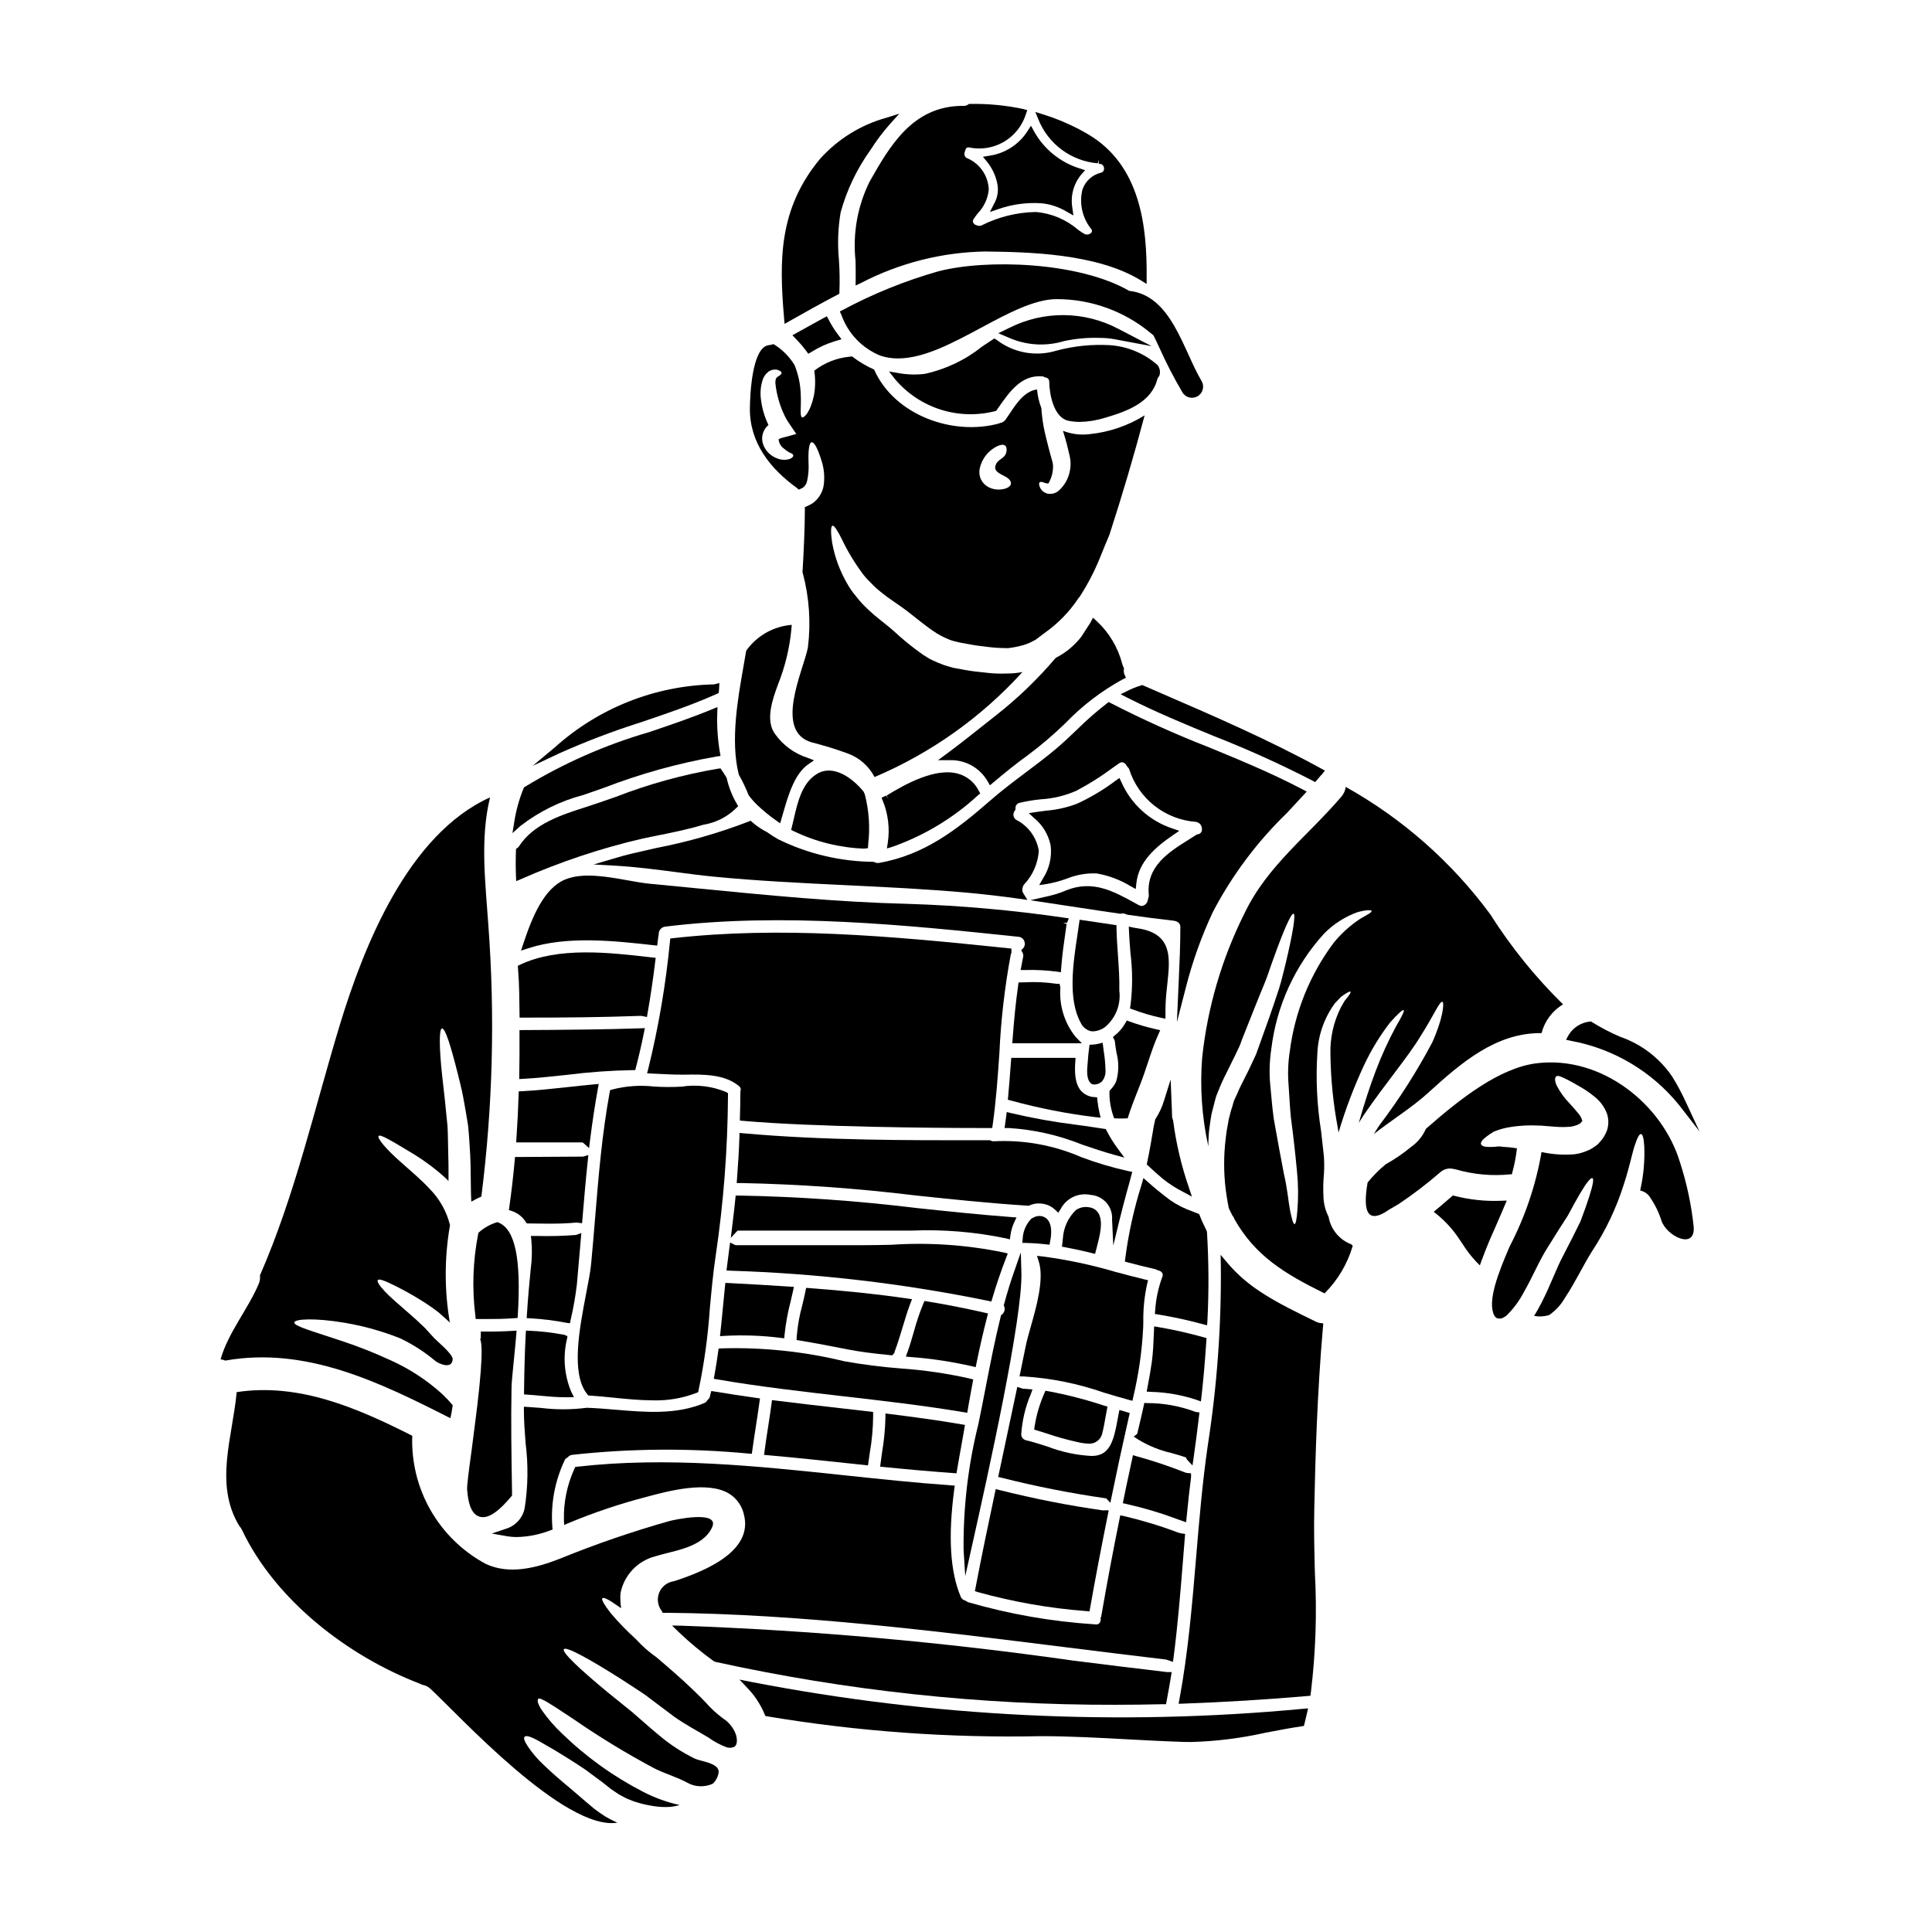 <?xml version="1.0" encoding="UTF-8"?>
<!-- Uploaded to: ICON Repo, www.svgrepo.com, Generator: ICON Repo Mixer Tools -->
<svg fill="#000000" width="800px" height="800px" version="1.1" viewBox="144 144 512 512" xmlns="http://www.w3.org/2000/svg">
 <g>
  <path d="m428.97 526.03 0.582 0.129c0.934 0.238 1.891 0.379 2.852 0.414 1.762 0.164 3.359-1.023 3.711-2.758 0.352-1.34 0.586-2.699 0.816-4.016 0.125-0.711 0.25-1.43 0.395-2.144l0.176-0.875-0.852-0.262v0.004c-4.852-1.609-9.805-2.891-14.824-3.828l-0.789-0.121-0.301 0.719h0.004c-1.23 2.785-2.09 5.715-2.559 8.723l-0.117 0.836 0.789 0.242c1.008 0.301 2.004 0.621 3.004 0.941h-0.004c2.332 0.793 4.707 1.461 7.117 1.996z"/>
  <path d="m431.82 570.95 0.914 0.09 0.156-0.898c1.395-7.871 2.934-15.973 4.699-24.715l0.238-1.18h-1.203 0.004c-0.094-0.004-0.188 0.008-0.277 0.035-9.254-1.32-18.434-3.125-27.496-5.414l-0.98-0.242-0.211 0.996c-1.703 8.016-3.508 16.617-5.144 25.191l-0.164 0.871 0.844 0.254h-0.004c9.355 2.598 18.941 4.273 28.625 5.012z"/>
  <path d="m438.64 540.4c1.445-7.008 2.594-12.367 3.738-17.402 0.262-1.219 0.52-2.414 0.812-3.633l0.207-0.871-0.852-0.289c-0.168-0.059-0.344-0.105-0.516-0.152l-1.371-0.395-0.211 1.062c-0.102 0.508-0.195 1.039-0.297 1.574-1.004 5.547-2.07 9.477-6.641 9.539h-0.277l0.008 0.008c-3.961-0.207-7.863-1.039-11.562-2.461-1.906-0.613-3.871-1.246-5.856-1.723h-0.004c-0.691-0.191-1.172-0.82-1.18-1.539 0.242-3.672 1.098-7.277 2.535-10.668l0.449-1.227-2.449-0.203v-0.004c-0.184-0.012-0.363-0.051-0.531-0.125l-1.047-0.352-5.062 23.859 0.926 0.227c9.133 2.305 18.379 4.129 27.707 5.461l1.094 1.18z"/>
  <path d="m401.57 506.07 0.992 0.242 0.207-1c0.902-4.406 1.824-8.41 2.816-12.25l0.254-0.98-0.988-0.227c-5.227-1.18-10.168-2.164-15.105-2.965l-0.754-0.121-0.305 0.703 0.004 0.004c-1.012 2.473-1.863 5.012-2.555 7.594-0.508 1.738-1.027 3.543-1.645 5.262l-0.434 1.18 1.266 0.113c5.469 0.406 10.898 1.223 16.246 2.445z"/>
  <path d="m421.21 473.76 0.934 0.105 0.234-1.379c0.043-0.215 0.086-0.445 0.117-0.672v-0.031c0.477-4.215-1.324-5.242-2.449-5.488v0.004c-0.762-0.145-1.555-0.004-2.223 0.395-0.082 0.047-0.168 0.094-0.258 0.129l-0.242 0.137h-0.004c-1.398 1.445-2.219 3.356-2.301 5.367l-0.09 1.035 1.039 0.035c1.871 0.047 3.582 0.172 5.242 0.363z"/>
  <path d="m385.69 488.29-1.211-0.172c-8.117-1.18-16.613-2.059-25.977-2.754l-0.871-0.066-0.168 0.855c-0.25 1.258-0.555 2.512-0.859 3.766v-0.004c-0.75 2.719-1.238 5.508-1.465 8.32l-0.047 0.879 0.867 0.145c4.285 0.707 8.66 1.551 12.766 2.363 3.199 0.613 6.668 1.074 11.25 1.508l0.48 0.043 0.605-0.688v-0.23c0.836-2.172 1.508-4.414 2.16-6.586 0.617-2.059 1.258-4.188 2.027-6.231z"/>
  <path d="m399.8 561.71 1.695-7.621c4.41-19.742 13.535-60.812 13.184-72.863l-0.152-5.32-1.754 5.023c-0.941 2.684-1.82 5.512-2.68 8.684l-0.09 0.332 0.137 0.32-0.004-0.008c0.266 0.746 0.031 1.582-0.582 2.078l-0.27 0.207-0.078 0.328c-1.547 6.215-2.789 12.613-3.992 18.801-0.605 3.117-1.207 6.238-1.859 9.363l-0.059 0.281h0.004c-2.731 10.941-4.055 22.184-3.938 33.457z"/>
  <path d="m336.13 484.89c-0.164 1.625-0.324 3.258-0.48 4.891-0.227 2.383-0.457 4.762-0.715 7.133l-0.125 1.18 1.18-0.074c4.949-0.27 9.914-0.094 14.832 0.523l1.016 0.117 0.082-1.016 0.004 0.004c0.316-2.965 0.855-5.902 1.605-8.785 0.215-0.906 0.426-1.805 0.625-2.711l0.242-1.117-1.141-0.074c-5.352-0.355-10.73-0.672-16.082-0.938l-0.934-0.047z"/>
  <path d="m444.33 514.21c1.438-6.047 2.316-12.207 2.625-18.414l0.035-1.465c-0.055-3.387 0.285-6.773 1.016-10.082l0.25-0.969-0.977-0.234c-2.606-0.621-5.199-1.316-7.789-2.008v-0.004c-6.277-1.844-12.691-3.203-19.18-4.059l-1.508-0.156 0.469 1.441c1.5 4.625-0.59 12-2.121 17.387-0.559 1.969-1.047 3.691-1.328 5.117l-1.637 7.992 1.18 0.023v-0.004c7.234 0.461 14.367 1.906 21.207 4.293 2.176 0.648 4.328 1.301 6.535 1.891l1 0.273z"/>
  <path d="m429.04 424.34h-17.047l-0.094 1.242c-0.223 3.008-0.449 6.023-0.73 9.023l-0.074 0.84 0.812 0.207-0.004 0.004c7.348 2.016 14.836 3.488 22.402 4.402l1.379 0.137-0.324-1.348v0.004c-0.246-1.062-0.426-2.141-0.531-3.227l-0.086-0.832-0.832-0.055c-0.418-0.02-0.832-0.102-1.23-0.238-2.977-1.02-4.121-3.828-3.719-9.109z"/>
  <path d="m439.89 390.02v-0.832l-0.82-0.125c-2.66-0.414-5.324-0.789-7.984-1.18l-0.977-0.141-0.137 0.98c-0.125 0.938-0.281 1.941-0.438 2.992-1.148 7.613-2.578 17.09 0.875 23.348h-0.004c0.48 1.031 1.379 1.816 2.465 2.152 0.277 0.074 0.559 0.109 0.844 0.109 1.098-0.062 2.152-0.438 3.051-1.074 2.871-2.356 4.336-6.019 3.867-9.707 0.066-3.148-0.152-6.363-0.367-9.445-0.172-2.32-0.336-4.727-0.375-7.078z"/>
  <path d="m424.8 404.72h-0.828c-2.801-0.426-5.637-0.559-8.465-0.395l-1.574 0.031-0.117 0.832c-0.586 4.102-1.055 8.625-1.469 14.234l-0.078 1.059 18.434-0.004-1.645-1.672c-2.969-3.695-4.414-8.387-4.043-13.113z"/>
  <path d="m281.22 399.96 0.055 0.672c0.18 2.266 0.293 4.387 0.32 6.297l0.102 6.75h0.969c11.59 0 20.41-0.078 31.23-0.469 0.184 0.012 0.363 0.047 0.539 0.094l1.004 0.219 0.176-1.012c0.789-4.469 1.461-9.055 2.023-13.688l0.121-0.984-1.598-0.18c-10.797-1.242-24.242-2.789-34.328 1.996z"/>
  <path d="m429.18 442.07c-5.824-0.719-11.605-1.754-17.316-3.106l-1.07-0.254-0.133 1.094c-0.047 0.371-0.102 0.734-0.156 1.098l-0.281 2.035h1.109c6.676 0.406 13.246 1.895 19.449 4.398 2.754 0.938 5.598 1.902 8.453 2.691l2.754 0.762-1.703-2.297 0.004 0.004c-1.137-1.523-2.144-3.137-3.008-4.828l-0.23-0.457-0.512-0.07c-0.996-0.141-1.969-0.297-2.973-0.449-1.488-0.219-2.949-0.445-4.387-0.621z"/>
  <path d="m436.21 420.33-1.07 0.273v-0.004c-0.516 0.129-1.043 0.207-1.574 0.23l-0.828 0.039-0.102 0.824c-0.148 1.18-0.301 2.387-0.359 3.586l-0.043 0.492c-0.199 2.094-0.305 4.231 0.84 5.309 0.27 0.227 0.617 0.344 0.973 0.328 0.707-0.016 1.391-0.281 1.926-0.746 0.734-0.863 1.094-1.98 0.992-3.109-0.035-1.652-0.188-3.297-0.457-4.93z"/>
  <path d="m443.79 455.57 0.27-1.012-1.027-0.199c-4.219-0.934-8.371-2.164-12.418-3.676-7.32-3.195-15.281-4.644-23.254-4.234-0.266 0.027-0.531-0.027-0.766-0.156l-0.219-0.117h-1.77c-19.844 0.027-42.328 0.062-63.582-1.84l-1.043-0.094-0.031 1.043c-0.102 3.328-0.312 6.988-0.637 11.172l-0.082 1.059h1.059-0.004c15.465 0.309 30.898 1.406 46.254 3.281 9.758 1.031 19.844 2.098 29.895 2.727h0.238l0.215-0.098c1.168-0.508 2.465-0.641 3.707-0.367 1.121 0.199 2.156 0.719 2.984 1.496l0.875 0.844 0.645-1.027v-0.004c1.516-2.875 4.762-4.391 7.941-3.703 1.625 0.113 3.141 0.875 4.203 2.113 1.066 1.234 1.594 2.844 1.465 4.473l0.328 6.832 1.613-6.648c0.609-2.527 1.297-5.043 1.969-7.574 0.402-1.398 0.797-2.836 1.172-4.289z"/>
  <path d="m434.21 476.29 0.457-1.777c0.762-2.898 1.816-6.871 0.375-9.09h-0.004c-0.523-0.797-1.367-1.332-2.312-1.461-1.266-0.273-2.586 0-3.641 0.75-2.012 1.973-3.227 4.617-3.406 7.43-0.027 0.445-0.082 0.887-0.137 1.305l-0.125 0.93 0.918 0.172c2.535 0.473 4.797 0.965 6.922 1.504z"/>
  <path d="m450.16 440.62-0.395 1.793c-0.523 3.148-1.062 6.41-1.746 9.602l-0.117 0.547 0.395 0.395c1.301 1.211 2.594 2.363 3.844 3.434 1.719 1.367 3.574 2.555 5.535 3.543l2.195 1.18-0.789-2.363h0.004c-2-5.762-3.406-11.715-4.191-17.766l-0.109-0.344c-0.105-0.219-0.164-0.457-0.176-0.699 0-0.66-0.027-1.324-0.062-2.129-0.035-0.449-0.047-0.918-0.062-1.379l-0.25-6.352-1.691 5.383h-0.004c-0.527 1.832-1.332 3.57-2.379 5.156z"/>
  <path d="m268.97 528.43c-0.789 5.766-1.211 9.082-1.18 10.234v0.027c0.289 4.246 1.348 6.609 3.231 7.223 0.312 0.102 0.641 0.156 0.973 0.152 1.969 0 4.394-1.77 7.477-5.465l0.234-0.285-0.035-2.465c-0.137-8.48-0.277-17.25-0.113-25.859 0-1.473 0.27-3.977 0.582-7.148 0.211-2.141 0.457-4.555 0.668-7.086l0.094-1.133-1.137 0.074c-2.43 0.148-5 0.207-8.34 0.172l-0.023 1.969 0.004 0.008c-0.102 0-0.199-0.039-0.273-0.105 0.699 0.812 1.012 5.703-1.48 24.379z"/>
  <path d="m283.64 492.32-0.062 0.992 0.992 0.055c3.191 0.18 6.367 0.574 9.508 1.184l0.957 0.133 0.199-0.941c0.727-3.094 1.277-6.227 1.645-9.383 0.254-2.719 0.484-5.449 0.715-8.172l0.465-5.418-1.441 0.512c-3.371 0.262-6.758 0.348-10.141 0.262h-1.789l0.125 1.105c0.23 2.492 0.18 5-0.148 7.481-0.379 3.66-0.73 7.644-1.023 12.191z"/>
  <path d="m419.4 378.56 2-0.293v0.004c1.773-0.312 3.516-0.777 5.207-1.383 2.543-1.051 5.281-1.535 8.031-1.418 3.207 0.555 6.277 1.715 9.051 3.418l1.297 0.715 0.152-1.473c0.605-5.812 5.055-9.613 9.773-12.848l1.609-1.105-1.848-0.633c-6.043-2.004-10.953-6.481-13.508-12.312l-0.5-1.062-0.961 0.676c-3.18 2.402-6.613 4.457-10.23 6.125-2.68 1.023-5.496 1.652-8.352 1.879-0.816 0.105-1.629 0.207-2.445 0.332l-2.051 0.309 1.535 1.395v-0.004c2.207 1.84 3.715 4.383 4.273 7.203 0.367 3.059-0.355 6.148-2.043 8.727z"/>
  <path d="m283.32 497.61c-0.23 4.402-0.371 9.168-0.441 14.996v0.93l0.934 0.062c1.156 0.074 2.32 0.184 3.488 0.297 2.172 0.203 4.41 0.395 6.637 0.395h0.59l1.574-0.027-0.707-1.398-0.004-0.004c-1.859-4.438-2.258-9.352-1.133-14.027l0.125-0.738-1.074-0.445-0.16 0.027c-2.898-0.551-5.832-0.891-8.777-1.012l-0.98-0.047z"/>
  <path d="m294.2 530.39 0.301-0.227h-0.004c0.277-0.34 0.676-0.559 1.109-0.613 15.516-1.707 31.168-1.824 46.711-0.344l0.926 0.074 0.125-0.918c0.293-2.129 0.617-4.254 0.949-6.383 0.332-2.129 0.656-4.273 0.949-6.41l0.133-0.973-0.973-0.137c-3.699-0.52-7.371-1.078-11.043-1.688l-0.871-0.141-0.238 0.844c-0.035 0.125-0.062 0.262-0.09 0.395l-0.07 0.277c-0.074 0.312-0.262 0.594-0.523 0.785l-0.199 0.234v0.004c-0.137 0.266-0.363 0.477-0.633 0.602-7.394 3.199-15.723 2.492-23.785 1.805-2.449-0.203-4.879-0.414-7.477-0.5h-0.004c-4.039 0.527-8.125 0.539-12.164 0.035-1.145-0.086-2.293-0.18-3.441-0.25l-1.047-0.062v1.051c0 2.691 0.219 5.566 0.449 8.609v-0.004c0.73 5.75 0.645 11.57-0.254 17.297-0.555 2.602-2.5 4.688-5.059 5.422l-3.637 1.23 3.781 0.668 0.004 0.004c0.957 0.168 1.93 0.254 2.902 0.254 2.981-0.07 5.922-0.656 8.699-1.73l0.715-0.254-0.07-0.762v-0.004c-0.453-6.047 0.672-12.109 3.269-17.59 0.094-0.27 0.297-0.488 0.559-0.602z"/>
  <path d="m589.02 436.91 5.344 6.898-3.676-7.918c-1.047-2.266-2.231-4.465-3.543-6.586-3.332-4.91-8.164-8.609-13.777-10.543-2.578-1.105-5.07-2.398-7.457-3.875l-0.309-0.199-0.367 0.051c-2.336 0.273-4.41 1.629-5.598 3.66l-0.625 1.148 1.277 0.281c11.312 2.07 21.508 8.133 28.73 17.082z"/>
  <path d="m455.01 583.23c1.121-8.594 1.824-17.391 2.508-25.898l0.551-6.832-0.926-0.125-0.891-0.211 0.004-0.004c-4.699-1.777-9.512-3.242-14.402-4.387l-0.969-0.195-0.199 0.969c-1.672 8.223-3.266 16.664-4.871 25.957l-0.121 0.125v0.418h-0.004c0.043 0.43-0.102 0.859-0.395 1.18-0.285 0.234-0.66 0.328-1.023 0.258l-0.395-0.035c-11.273-0.742-22.43-2.699-33.281-5.84-0.191-0.07-0.367-0.168-0.523-0.297l-0.297-0.152c-0.531-0.137-0.969-0.512-1.18-1.02-2.805-6.668-3.367-15.957-1.715-28.406l0.137-1.035-1.043-0.074c-9.387-0.664-18.918-1.676-28.129-2.652-23.145-2.453-47.066-4.992-70.848-2.281l-0.57 0.066-0.223 0.527h-0.004c-1.91 4.215-2.852 8.801-2.758 13.43l0.062 1.41 1.305-0.547v-0.004c6.727-2.797 13.645-5.113 20.699-6.938 5.555-1.488 15.887-4.273 21.648-0.844 2.113 1.285 3.586 3.402 4.047 5.836 1.672 7.086-4.594 12.945-18.613 17.414v-0.004c-1.738 0.238-3.219 1.383-3.887 3.004-0.664 1.625-0.418 3.481 0.656 4.867l0.281 0.52h0.586l0.285-0.027c35.355 0.32 71.391 4.82 106.24 9.176 8.809 1.098 17.594 2.199 26.293 3.219h-0.008c0.137 0.031 0.27 0.074 0.395 0.133l1.414 0.484z"/>
  <path d="m428.21 584.05c-34.363-4.894-68.961-7.973-103.64-9.227l-2.469-0.039 1.762 1.727c2.918 2.777 6.016 5.352 9.273 7.711l0.375 0.168v0.004c34.801 7.656 70.34 11.473 105.97 11.391 4.223 0 8.469-0.051 12.738-0.152h0.789l0.277-1.473c0.367-1.969 0.727-3.914 1.043-5.902l0.18-1.137h-1.211c-8.336-0.984-16.695-2.008-25.086-3.07z"/>
  <path d="m281.6 429.96 1.055-0.059c3.938-0.227 7.941-0.656 11.809-1.074v-0.004c5.684-0.715 11.398-1.125 17.121-1.23h0.758l0.191-0.734c0.832-3.207 1.523-6.207 2.113-9.172l0.242-1.219-1.242 0.047c-7.871 0.293-21.605 0.43-30.988 0.465h-0.988v0.988c0.027 3.644 0 7.285-0.059 10.93z"/>
  <path d="m396.59 534.38 0.883 0.066 0.156-0.871c0.172-0.941 0.328-1.863 0.477-2.754l0.078-0.484c0.469-2.574 0.938-5.148 1.379-7.75l0.16-0.969-0.965-0.164c-6.691-1.152-13.383-2.027-19.008-2.727l-1.102-0.137v1.113-0.004c-0.074 3.051-0.367 6.086-0.875 9.094-0.137 0.957-0.277 1.914-0.395 2.875l-0.129 1.004 1.008 0.105c6.781 0.68 12.789 1.203 18.332 1.602z"/>
  <path d="m349.56 515.16-0.973-0.121-0.129 0.973c-0.273 2.059-0.59 4.141-0.91 6.199-0.336 2.141-0.66 4.262-0.93 6.332l-0.129 1.012 1.02 0.094c7.156 0.633 14.438 1.41 21.48 2.16l5.039 0.535 0.473-3.305-0.004-0.004c0.578-3.301 0.879-6.648 0.898-10l-0.02-0.859-8.047-0.922c-5.926-0.676-11.852-1.348-17.77-2.094z"/>
  <path d="m322.42 392.62-0.789 0.086-0.09 0.789h0.004c-1.098 11.383-3.023 22.668-5.754 33.77l-0.312 1.18 3.117 0.148c2.004 0.098 4 0.199 5.957 0.199h0.992c4.894-0.074 10.453-0.141 14.27 3.008l-0.004 0.004c0.43 0.289 0.602 0.836 0.414 1.316l-0.02 0.492c0 2.148-0.059 4.301-0.117 6.422l-0.023 0.93 0.922 0.078c18.367 1.633 51.324 1.891 62.145 1.891h2.973 0.848l0.117-0.84c0.902-6.324 1.352-12.781 1.781-19.023 0.402-8.797 1.418-17.559 3.031-26.215l0.16-0.324v-1.145l-0.887-0.094c-31.836-3.344-60.496-5.828-88.734-2.672z"/>
  <path d="m400.33 518.4 0.164-0.961c0.395-2.336 0.82-4.637 1.254-6.965l0.172-0.91-0.898-0.223 0.008-0.004c-6.066-1.367-12.23-2.266-18.434-2.691-4.992-0.383-9.961-1.02-14.891-1.906-10.625-2.578-21.551-3.727-32.48-3.406l-0.789 0.059-0.109 0.789c-0.293 2.094-0.609 4.184-0.988 6.238l-0.176 0.98 0.98 0.164c11.051 1.902 22.363 3.199 33.305 4.457 10.484 1.207 21.328 2.453 31.922 4.219z"/>
  <path d="m336.53 480.69 1.051 0.059c22.93 0.711 45.762 3.379 68.238 7.977l0.906 0.203 0.262-0.891c1.016-3.473 2.219-7.012 3.684-10.816l0.395-1.027-1.066-0.281-0.004 0.008c-9.805-2.027-19.84-2.711-29.832-2.039-2.711 0.055-5.391 0.109-8.012 0.109h-33.086c-0.125-0.008-0.242-0.043-0.352-0.098l-1.219-0.609-0.191 1.352c-0.23 1.672-0.441 3.312-0.645 5.016z"/>
  <path d="m384.51 383.53c-18.434-0.449-37.164-2.285-55.277-4.062-4.297-0.426-8.594-0.844-12.883-1.25-1.746-0.16-3.773-0.523-5.902-0.902-5.664-1.012-12.082-2.16-16.715-0.219-5.551 2.301-8.695 9.879-11.043 16.984l-0.609 1.855 1.855-0.609c10.352-3.41 23.055-1.969 33.258-0.836l0.973 0.109 0.309-2.527 0.105-0.488-0.008-0.004c-0.051-0.992 0.664-1.859 1.648-2.004 31.094-3.859 64.387-0.395 93.742 2.688l0.004 0.004c0.703 0.059 1.297 0.543 1.5 1.219 0.234 0.605 0.125 1.289-0.289 1.785l-0.551 0.516 0.352 0.66v0.004c0.188 0.332 0.25 0.727 0.172 1.102-0.117 0.512-0.207 1.027-0.301 1.543l-0.371 1.969h1.184c2.816-0.078 5.637 0.062 8.43 0.426l1.051 0.16 0.078-1.059c0.246-3.398 0.715-6.644 1.129-9.508l0.316-2.242-0.844-0.262v-0.031h0.965l0.461-1.18-1.242-0.168v-0.004c-13.75-2.012-27.605-3.238-41.496-3.668z"/>
  <path d="m442.18 415.2c-0.672 1.199-1.57 2.258-2.648 3.117l-0.598 0.5 0.348 0.691c0.105 0.191 0.172 0.406 0.191 0.625 0.086 0.883 0.234 1.824 0.395 2.785 0.668 2.504 0.648 5.141-0.055 7.633-0.371 0.832-0.887 1.594-1.527 2.242l-0.27 0.34v0.395c-0.016 2.109 0.328 4.203 1.02 6.199l0.215 0.637 0.672 0.031c0.395 0 0.754 0.023 1.129 0.023s0.75 0 1.113-0.023l0.688-0.031 0.203-0.656c0.695-2.191 1.535-4.328 2.422-6.57l0.742-1.895c0.742-1.898 1.387-3.836 2.008-5.711 0.82-2.469 1.668-5.027 2.754-7.422l0.492-1.098-1.18-0.266h0.008c-2.336-0.527-4.641-1.199-6.894-2.008l-0.789-0.293z"/>
  <path d="m445.53 390.02c-0.395-0.055-0.758-0.105-1.145-0.188l-1.238-0.27 0.051 1.266c0.074 1.922 0.234 3.867 0.395 5.812l-0.004 0.004c0.574 4.59 0.574 9.23 0 13.82l-0.137 0.789 0.789 0.281-0.004-0.004c2.426 0.914 4.91 1.648 7.441 2.199l1.18 0.25v-1.215c0-1.027 0-2.066 0.059-3.148 0.078-1.672 0.266-3.32 0.441-4.902 0.727-6.824 1.453-13.301-7.828-14.695z"/>
  <path d="m337.68 472.03 1.781-1.902h46.004c8.418-0.363 16.852 0.324 25.098 2.047l1.062 0.273 0.152-1.09c0.16-1.184 0.496-2.34 0.992-3.426l0.617-1.297-1.434-0.105c-8.426-0.633-16.926-1.531-25.141-2.402l0.004 0.004c-15.586-1.914-31.262-3.012-46.961-3.301h-0.898l-0.086 0.895c-0.168 1.781-0.395 3.57-0.602 5.356z"/>
  <path d="m270.8 470.7-0.074 0.32h-0.004c-1.398 7.129-1.652 14.438-0.75 21.648l0.082 0.891h0.891 2.516c2.219 0 4.527-0.047 6.856-0.223l0.859-0.066 0.051-0.852c0.902-14.836-0.707-22.598-5.074-24.402l-0.34-0.145-0.348 0.117 0.004-0.004c-1.629 0.523-3.133 1.371-4.426 2.492z"/>
  <path d="m298.52 354.7 5.453-1.895c9.695-3.746 19.73-6.535 29.969-8.332l1.008-0.141-0.176-1h-0.004c-0.582-3.445-0.812-6.941-0.684-10.434l0.047-1.52-1.41 0.578c-5.469 2.262-11.195 4.203-16.727 6.074-11.559 3.356-22.621 8.23-32.902 14.496l-0.246 0.164-0.113 0.277c-1.18 2.918-2.016 5.961-2.484 9.074l-0.441 2.754 2.074-1.883v0.004c4.938-3.832 10.594-6.625 16.637-8.219z"/>
  <path d="m313.84 335.41c6.66-2.25 13.543-4.582 20.102-7.512l0.492-0.219 0.078-0.531c0.023-0.137 0.031-0.281 0.043-0.43l0.086-1.711-1.406 0.367v-0.004c-15.605 0.316-30.578 6.234-42.18 16.672l-5.902 4.922 6.945-3.269c7.086-3.172 14.344-5.938 21.742-8.285z"/>
  <path d="m283.3 467.77 0.285 0.445 1.844 0.027c1.367 0 2.754 0.043 4.137 0.043 2.41 0 4.84-0.066 7.25-0.301l1.441 0.188 0.113-1.355c0.422-5.016 0.859-10.199 1.402-15.254l0.156-1.473-1.418 0.426-18.023 0.105-0.082 0.891c-0.395 4.383-0.871 8.43-1.43 12.371l-0.109 0.789 0.789 0.266h-0.004c1.504 0.496 2.793 1.496 3.648 2.832z"/>
  <path d="m334.32 347.7c-9.273 1.57-18.363 4.074-27.133 7.481l-4.223 1.465c-1.129 0.395-2.32 0.789-3.543 1.18-6.586 2.106-14.051 4.492-17.875 10.453-0.117 0.176-0.262 0.324-0.438 0.445l-0.371 0.285v0.465c-0.086 2.176-0.086 4.41 0 6.617l0.059 1.41 1.305-0.535v-0.004c10.402-4.586 21.207-8.184 32.277-10.754l3.148-0.645c4.297-0.859 8.742-1.746 12.883-3 3.273-0.52 6.301-2.051 8.66-4.379l0.559-0.539-0.395-0.668v-0.004c-1.211-2.086-2.098-4.34-2.633-6.691l-0.18-0.395c-0.371-0.594-0.738-1.18-1.137-1.758l-0.344-0.492z"/>
  <path d="m363.82 229.12-0.699-1.305-1.305 0.703c-1.898 1.031-3.793 2.086-5.691 3.148l-2.129 1.18 1.332 1.383-0.004 0.004c0.75 0.773 1.449 1.598 2.098 2.461l0.789 1.055 1.133-0.66v-0.004c1.766-1.086 3.66-1.949 5.637-2.578l2.027-0.594-1.258-1.699h-0.004c-0.715-0.984-1.359-2.019-1.926-3.094z"/>
  <path d="m355.16 273.29c0.176 0.145 0.352 0.324 0.527 0.469 0.086-0.031 0.203-0.09 0.293-0.117l0.641-0.324h0.027l0.09-0.055 0.172-0.117c0.484-0.418 0.824-0.98 0.965-1.605 0.363-1.609 0.496-3.262 0.395-4.91-0.117-3.125 0.145-5.402 0.848-5.434 0.699-0.027 1.574 1.664 2.602 4.902v0.004c0.664 2.066 0.863 4.25 0.582 6.402-0.227 1.605-0.988 3.086-2.164 4.203l-0.496 0.441-0.266 0.203-0.145 0.086-0.059 0.059h-0.027l-0.234 0.145h-0.027l-0.789 0.395 0.004 0.004c-0.141 0.082-0.285 0.152-0.438 0.203l-0.352 0.113c-0.027 5.785-0.293 11.594-0.641 17.383 0.035 0.055 0.062 0.113 0.086 0.172 1.711 6.426 2.168 13.117 1.344 19.715-1.18 6.019-9.199 22.348 1.18 25.152 3.195 0.812 6.348 1.785 9.445 2.922 3.039 1.125 5.547 3.344 7.043 6.223 14.926-6.332 28.301-15.832 39.199-27.836-1.336 0.273-2.699 0.406-4.062 0.395-1.922 0.086-3.848 0.008-5.754-0.234-1.871-0.176-3.738-0.395-5.551-0.73-0.906-0.172-1.812-0.352-2.715-0.496l-0.395-0.086-0.172-0.059-0.324-0.086-0.641-0.176-1.254-0.395c-0.938-0.324-2.047-0.82-3.012-1.258-0.965-0.441-1.691-0.992-2.539-1.488l-0.004-0.004c-2.769-1.961-5.406-4.106-7.887-6.422-1.223-1.078-2.129-1.719-3.477-2.832-1.168-0.914-2.289-1.891-3.356-2.922-1.086-1.012-2.082-2.113-2.981-3.297-0.879-1.02-1.652-2.125-2.305-3.301-1.988-3.406-3.356-7.141-4.031-11.023-0.395-2.715-0.324-4.234 0.113-4.352 0.438-0.117 1.285 1.18 2.457 3.508 1.527 3.219 3.367 6.277 5.492 9.141 0.684 0.91 1.449 1.758 2.277 2.539 0.82 0.875 1.711 1.688 2.656 2.426 1.074 0.887 2.195 1.715 3.359 2.484 0.996 0.699 2.602 1.781 3.797 2.715 2.543 1.969 4.996 4.062 7.539 5.668 0.641 0.352 1.316 0.789 1.93 1.051 0.613 0.266 1.078 0.527 1.812 0.789 0.73 0.262 1.52 0.395 2.305 0.613 0.848 0.145 1.723 0.324 2.57 0.469 1.75 0.352 3.418 0.527 5.055 0.727h-0.004c1.531 0.191 3.07 0.289 4.613 0.297 0.176 0.027 0.395 0 0.586 0.027 1.434-0.164 2.852-0.449 4.234-0.848 0.961-0.289 1.887-0.684 2.758-1.18l0.32-0.172 0.176-0.09v-0.027l0.699-0.527 1.574-1.18v-0.004c3.445-2.422 6.426-5.449 8.789-8.938 0.09-0.145 0.176-0.266 0.266-0.395 0.086-0.129 0.176-0.176 0.266-0.293l-0.004 0.004c2.086-3.223 3.867-6.637 5.316-10.195 0.992-2.426 1.812-4.531 2.539-6.164 3.41-10.496 6.527-21.059 9.348-31.691-4.41 2.746-9.391 4.445-14.562 4.969-2.398 0.309-4.836 0.008-7.086-0.879 0.352 1.109 0.699 2.277 1.02 3.504 0.266 1.082 0.5 2.133 0.758 3.148h0.004c0.293 1.234 0.324 2.519 0.09 3.766-0.34 2.117-1.406 4.051-3.012 5.469-0.875 0.754-2.07 1.02-3.184 0.699-0.391-0.145-0.754-0.352-1.078-0.613-0.199-0.223-0.383-0.457-0.555-0.699-0.469-0.906-0.441-1.461-0.176-1.633 0.293-0.234 0.82-0.031 1.461 0.203 0.176 0.027 0.324 0.086 0.496 0.113 0.172 0.027 0.297 0 0.352-0.059 0.148-0.113 0.117-0.262 0.297-0.555h-0.004c0.555-1.102 0.863-2.309 0.902-3.543 0.047-0.695-0.051-1.391-0.289-2.043-0.266-0.965-0.555-1.969-0.82-3.008-0.527-2.047-1.051-4.09-1.402-5.961v0.004c-0.285-1.598-0.48-3.207-0.586-4.824-0.613-1.582-0.996-3.242-1.137-4.934-3.977 0.582-6.137 4.91-8.324 7.973-0.352 0.531-0.918 0.871-1.551 0.934-0.031 0.039-0.07 0.07-0.113 0.09-12.27 3.418-27.781-2.16-33.152-14.168 0.004-0.035-0.008-0.066-0.027-0.09-2.094-0.922-4.066-2.102-5.875-3.504-0.184 0.043-0.367 0.074-0.555 0.086-3.438 0.312-6.715 1.598-9.445 3.711 0.34 2.191 0.309 4.422-0.09 6.602-0.906 4.262-2.539 5.902-3.094 5.781-0.73-0.145-0.234-2.773-0.395-6.078-0.082-2.664-0.637-5.293-1.633-7.769-1.383-2.281-3.297-4.195-5.582-5.574-0.383 0.133-0.777 0.219-1.18 0.262-4.586 0.395-5.055 13.551-5.082 16.676-0.137 9.129 5.352 16.047 12.422 21.16zm48.488-5.168c0.504-2.332 1.965-4.348 4.027-5.547 1.637-0.996 3.391-1.18 3.039 1.109-0.297 1.812-2.047 1.898-2.715 3.238-1.52 3.012 3.938 2.805 3.914 5.231-0.027 0.641-0.879 1.371-2.598 1.547-1.16 0.145-2.332-0.07-3.363-0.613-0.855-0.445-1.543-1.152-1.969-2.016-0.434-0.918-0.551-1.953-0.336-2.949zm-57.512-6.691h-0.004c-0.395-1.492-0.035-3.082 0.965-4.262 0.172-0.203 0.395-0.352 0.555-0.527 0-0.027-0.031-0.059-0.031-0.086-0.957-1.973-1.598-4.082-1.895-6.25-0.332-1.895-0.195-3.84 0.391-5.668 0.301-0.895 0.875-1.672 1.637-2.219 0.617-0.395 1.352-0.562 2.078-0.469 0.992 0.266 1.375 0.672 1.281 0.996-0.09 0.324-0.555 0.609-1.051 0.906-0.523 0.438-0.555 0.727-0.582 1.633 0.309 3.098 1.18 6.117 2.57 8.91 0.254 0.527 0.547 1.035 0.879 1.52l2.102 3.094-3.328 0.906-0.004-0.004c-0.41 0.074-0.809 0.207-1.18 0.395-0.086 0.059-0.145-0.059-0.172 0.23v0.004c0.094 0.828 0.5 1.59 1.137 2.133 0.523 0.461 1.09 0.875 1.691 1.227 0.586 0.23 1.023 0.438 1.055 0.758 0.031 0.324-0.234 0.672-0.91 0.965-1.133 0.359-2.356 0.297-3.441-0.176-1.812-0.676-3.199-2.16-3.746-4.016z"/>
  <path d="m339.82 349.34c0.957 1.688 1.797 3.441 2.512 5.25l0.125 0.23c0.652 0.875 1.371 1.691 2.148 2.453 1.57 1.496 3.246 2.875 5.016 4.125l1.125 0.789 0.719-2.477c1.441-4.988 3.074-10.629 6.731-13.16l1.531-1.055-1.734-0.672v-0.004c-3.438-1.102-6.434-3.285-8.535-6.219-2.801-3.629-0.625-9.539 0.672-13.074v-0.004c1.898-4.723 3.109-9.691 3.594-14.758l0.09-1.18-1.18 0.152c-4.293 0.652-8.148 2.984-10.715 6.484l-0.164 0.203-0.043 0.262c-0.195 1.18-0.422 2.477-0.66 3.82-1.547 8.766-3.477 19.68-1.312 28.582z"/>
  <path d="m280.79 446.75h17.383c0.203 0.004 0.395 0.09 0.535 0.242l1.402 1.273 0.234-1.883c0.668-5.305 1.336-9.703 2.094-13.848l0.234-1.273-1.297 0.117c-2.254 0.207-4.516 0.453-6.773 0.699-4.012 0.434-8.156 0.883-12.234 1.105l-0.902 0.051-0.027 0.902c-0.109 3.625-0.301 7.402-0.582 11.562z"/>
  <path d="m542.71 463.58 0.586-1.418-1.527 0.055c-4.117 0.168-8.234-0.262-12.227-1.281l-0.504-0.129-0.395 0.344c-0.898 0.789-1.824 1.574-2.754 2.363l-1.938 1.621 0.93 0.75v-0.004c2.324 1.91 4.336 4.168 5.973 6.691l0.746 1.102c1.016 1.621 2.184 3.144 3.481 4.547l1.094 1.121 0.531-1.473c0.695-1.918 1.48-3.82 2.281-5.727l1.02-2.301c0.895-2.078 1.828-4.152 2.703-6.262z"/>
  <path d="m526.24 409.49c0.582 0.145 0.172 4.441-2.66 10.723-4.07 7.699-8.762 15.055-14.02 21.992-0.523 0.758-0.992 1.547-1.461 2.305 4.879-3.797 10.254-7.129 14.402-10.926 8.66-7.871 17.934-15.945 30.027-15.801v0.004c0.82-3.191 2.867-5.934 5.695-7.625-7.336-7.191-13.816-15.211-19.309-23.895-10.219-13.844-23.273-25.344-38.293-33.734-0.098 0.926-0.477 1.801-1.082 2.512-8.879 10.457-19.715 18.348-25.762 31.051-5.992 11.969-9.785 24.922-11.195 38.234-0.617 7.856-0.066 15.758 1.637 23.453 0-0.879 0.027-1.75 0.086-2.656 0.031-1.406 0.324-2.832 0.496-4.293l0.176-1.082c0.059-0.414 0.148-0.824 0.266-1.227 0.172-0.703 0.352-1.406 0.555-2.133s0.32-1.402 0.613-2.16c0.297-0.758 0.609-1.52 0.934-2.309 0.672-1.605 1.375-3.008 2.074-4.379 0.699-1.375 1.375-2.754 2.016-4.09 0.324-0.641 0.613-1.316 0.934-1.969 0.32-0.652 0.527-1.344 0.758-1.969 1.082-2.754 2.133-5.371 3.125-7.871s1.969-4.879 2.894-7.129c0.926-2.246 1.52-4.328 2.246-6.223 2.719-7.621 4.762-12.297 5.402-12.152s-0.172 5.199-2.102 13.262c-0.527 2.016-0.992 4.234-1.723 6.547-0.73 2.309-1.605 4.723-2.453 7.273-0.906 2.57-1.871 5.227-2.863 8l-0.789 2.188c-0.32 0.703-0.668 1.406-0.992 2.133-0.672 1.434-1.344 2.863-2.047 4.207-0.703 1.348-1.402 2.754-1.898 3.973l-0.848 1.844c-0.266 0.641-0.395 1.43-0.641 2.102s-0.395 1.402-0.586 2.102h0.008c-0.098 0.285-0.176 0.578-0.234 0.875l-0.176 1.023c-0.27 1.293-0.477 2.602-0.613 3.914-0.57 4.574-0.57 9.199 0 13.777 0.234 1.75 0.5 3.328 0.789 4.789 0.32 0.699 0.672 1.375 0.992 2.016h-0.004c0.242 0.242 0.414 0.543 0.496 0.871 5.492 9.73 13.176 14.43 23.895 19.719l0.004 0.004c3.512-3.504 6.086-7.836 7.477-12.598l-0.352-0.395c-3.172-1.184-5.473-3.965-6.043-7.305-0.785-1.535-1.242-3.215-1.344-4.934-0.129-2.18-0.09-4.367 0.117-6.543 0.055-0.906 0.086-1.898 0.055-2.922l-0.027-0.758c0.004-0.207-0.008-0.41-0.027-0.613l-0.148-1.434c-0.203-1.926-0.438-3.824-0.641-5.695-1.074-6.738-1.395-13.574-0.965-20.387 0.195-4.793 1.812-9.418 4.644-13.289 0.586-0.641 1.109-1.18 1.574-1.664 0.496-0.395 0.934-0.672 1.285-0.906 0.727-0.438 1.18-0.641 1.281-0.496 0.102 0.145-0.086 0.523-0.613 1.223-0.266 0.352-0.582 0.758-0.965 1.227-0.293 0.496-0.613 1.082-0.992 1.723l0.004 0.004c-1.934 3.836-2.879 8.09-2.754 12.383 0.082 6.57 0.742 13.117 1.965 19.574 0.059 0.395 0.117 0.816 0.176 1.18h0.004c1.812-6.109 4.074-12.074 6.766-17.852 1.875-4.008 4.188-7.797 6.891-11.301 2.102-2.363 3.391-3.504 3.621-3.297 0.23 0.203-0.523 1.75-2.043 4.328-2.023 3.754-3.797 7.637-5.316 11.625-1.547 4.031-3.066 8.703-4.555 13.961 0.438-0.699 0.875-1.43 1.344-2.133 5.871-8.559 11.742-15.391 15.07-20.941 3.465-5.441 5.012-9.238 5.742-9.035zm-21.82-21.965c-2.613 1.723-4.945 3.832-6.926 6.254-6.332 8.441-10.359 18.383-11.688 28.852-0.453 2.91-0.562 5.859-0.324 8.793 0.234 3.012 0.324 5.961 0.613 8.66 0.699 5.344 1.254 10.281 1.637 14.562 0.336 3.352 0.363 6.723 0.09 10.078-0.172 2.398-0.438 3.68-0.758 3.68-0.324 0-0.727-1.316-1.18-3.621-0.453-2.305-0.668-5.578-1.633-9.699-0.789-4.031-1.695-8.992-2.688-14.602-0.395-2.805-0.613-5.668-0.906-8.707h-0.004c-0.324-3.269-0.234-6.566 0.262-9.812 1.367-11.395 6.258-22.074 13.988-30.555 2.481-2.527 5.496-4.461 8.824-5.664 2.305-0.641 3.648-0.613 3.766-0.352 0.141 0.352-1.086 0.992-3.074 2.133z"/>
  <path d="m351.92 229.83 1.336-0.754c3.711-2.109 8.125-4.586 12.68-6.969l0.492-0.254 0.031-0.559-0.004-0.004c0.109-2.797 0.066-5.602-0.129-8.395-0.406-4.207-0.254-8.449 0.453-12.617 1.633-5.934 4.309-11.531 7.902-16.531 1.551-2.449 3.297-4.769 5.223-6.938l2.43-2.691-3.461 1.094v-0.004c-6.781 1.883-12.879 5.672-17.574 10.914-10.988 13.258-10.812 26.949-9.512 42.191z"/>
  <path d="m589.21 452.02c-4.613-15.352-20.707-28.305-37.852-26.258-10.02 1.18-20.535 9.547-29.473 17.379-0.84 1.926-2.195 3.586-3.914 4.789-2.102 1.75-4.359 3.297-6.75 4.617-1.746 1.449-3.352 3.062-4.789 4.82-1.488 8.5 0.402 10.906 5.668 7.215l2.543-1.488c3.848-2.57 7.527-5.383 11.02-8.418 1-0.918 2.41-1.238 3.711-0.844 0.113 0.031 0.23 0.031 0.395 0.059 4.707 1.367 9.637 1.816 14.516 1.312 0.117 0 0.234 0.027 0.352 0.027v0.004c0.652-2.266 1.109-4.582 1.371-6.922-0.848-0.117-1.605-0.234-2.277-0.297-0.906 0-1.75-0.172-2.598-0.203-0.777 0.102-1.559 0.152-2.34 0.148-1.344 0-2.129-0.234-2.305-0.73-0.176-0.496 0.352-1.18 1.375-1.969h-0.004c0.629-0.488 1.285-0.938 1.969-1.34 1.086-0.453 2.211-0.805 3.359-1.051 2.742-0.527 5.535-0.727 8.324-0.59l1.109 0.031c0.441 0.027 0.906 0.059 1.348 0.117l2.246 0.172v0.004c1.363 0.109 2.731 0.098 4.09-0.027 0.508-0.078 1.008-0.211 1.492-0.395 0.199-0.023 0.383-0.117 0.523-0.262l0.234-0.086v0.059c0.25-0.23 0.484-0.473 0.703-0.734-0.031-0.027 0.086 0.059 0.086-0.086-0.223-0.82-0.645-1.574-1.23-2.188-0.699-0.879-1.488-1.754-2.246-2.57-1.32-1.359-2.434-2.906-3.301-4.59-0.641-1.316-0.523-2.305-0.086-2.512 0.496-0.23 1.137 0.086 2.219 0.586s2.57 1.316 4.527 2.481c1.125 0.672 2.199 1.422 3.215 2.25 1.562 1.195 2.758 2.805 3.441 4.644 0.457 1.418 0.457 2.941 0 4.356-0.281 0.738-0.641 1.441-1.078 2.102-0.395 0.555-0.555 0.672-0.852 1.051l-0.203 0.203-0.027 0.059-0.395 0.395-0.059 0.027-0.172 0.145-0.789 0.555 0.004 0.004c-0.516 0.363-1.074 0.66-1.668 0.875-1.059 0.469-2.18 0.785-3.328 0.934-2.941 0.258-5.906 0.059-8.789-0.582-1.504 8.723-4.352 17.156-8.441 25-3.066 7.086-5.988 14.605-4.09 18.312 0.438 0.641 0.496 0.73 1.344 0.82h-0.004c0.168 0.035 0.344 0.016 0.5-0.059 0.16 0.016 0.316-0.039 0.438-0.145 0.422-0.18 0.809-0.438 1.137-0.758 1.738-1.738 3.207-3.731 4.356-5.906 2.484-4.328 4.176-8.59 6.488-12.152 2.043-3.301 3.793-6.078 5.285-8.352 1.281-2.426 2.363-4.352 3.238-5.844 1.754-2.949 2.777-4.144 3.215-4 0.438 0.145 0.203 1.691-0.879 5.051-0.523 1.664-1.281 3.797-2.277 6.426-1.223 2.543-2.754 5.551-4.586 9.086-1.75 3.211-3.211 7.508-5.695 12.387-0.582 1.137-1.227 2.336-2.016 3.562 1.32 0.246 2.684 0.176 3.973-0.203 1.746-1.195 3.195-2.773 4.234-4.617 2.754-4.117 4.723-8.438 7.188-12.355 3.598-5.465 6.418-11.402 8.383-17.641 1.547-4.723 2.188-8.18 2.891-10.312 0.699-2.133 1.227-3.094 1.664-3.066s0.758 1.051 0.879 3.363v-0.004c0.145 3.746-0.188 7.492-0.992 11.152-0.031 0.148-0.059 0.324-0.09 0.469h-0.004c1.082 0.199 2.027 0.848 2.606 1.781 1.293 1.879 2.305 3.934 3.004 6.106 1.227 4.09 9.086 8.062 8.562 1.664-0.609-5.789-1.824-11.504-3.625-17.043z"/>
  <path d="m492.81 494.3c-10.875-5.281-17.836-8.867-23.543-15.637l-1.789-2.125 0.055 2.777c0.16 15.992-1 31.969-3.465 47.773-1.422 9.809-2.262 19.844-3.078 29.555-1.039 12.41-2.117 25.25-4.422 37.672l-0.223 1.207 1.223-0.043c10.836-0.395 21.906-1.055 32.914-2.016l0.789-0.066 0.113-0.766c1.293-10.59 1.652-21.273 1.074-31.922-0.141-5.551-0.289-11.285-0.156-16.988 0.266-13.164 0.766-30.523 2.301-48.07l0.082-0.926-0.926-0.129c-0.328-0.047-0.648-0.148-0.949-0.297z"/>
  <path d="m335.62 599.41c-1.66-1.23-3.188-2.629-4.555-4.176-1.109-1.227-2.34-2.34-3.477-3.477-3.301-3.184-6.606-5.988-9.613-8.559h0.004c-1.988-1.383-3.809-2.992-5.434-4.789-2.375-2.133-4.602-4.426-6.66-6.863-1.75-2.25-2.57-3.68-2.25-4.004 0.32-0.324 1.781 0.395 4.121 2.074 0.23 0.172 0.555 0.395 0.848 0.582-0.195-1.293-0.254-2.606-0.18-3.91 0.91-4.785 4.492-8.617 9.203-9.844 4.996-1.574 12.5-2.219 15.07-7.652 2.25-4.762-10.367-1.969-11.305-1.695-9.812 2.773-19.465 6.09-28.914 9.934-6.164 2.426-13.496 4.441-19.895 1.348l0.004-0.004c-6.059-3.285-11.082-8.199-14.5-14.188-3.414-5.984-5.09-12.809-4.836-19.695-14.66-7.414-30.055-14.074-46.527-11.562-1.109 11.973-5.992 24.402 0.668 35.426v-0.004c0.293 0.324 0.539 0.688 0.73 1.082 8.848 18.637 28.039 33.418 47.027 40.719 0.234 0.082 0.457 0.191 0.672 0.316 0.891 0.133 1.719 0.547 2.359 1.184 7.305 6.75 35.426 37.652 49.484 35.371-0.074 0-0.145-0.02-0.207-0.059-1.059-0.477-2.094-1.012-3.098-1.605-0.992-0.641-1.988-1.344-2.832-1.969-0.789-0.668-1.547-1.312-2.277-1.926-1.43-1.227-2.773-2.363-4.09-3.508-2.684-2.219-5.082-4.293-7.086-6.25-1.586-1.469-3-3.113-4.207-4.906-0.848-1.316-1.18-2.188-0.848-2.539 0.336-0.352 1.254-0.145 2.629 0.523s3.269 1.871 5.512 3.125c2.188 1.316 4.902 3.012 7.871 4.996l4.586 3.391c0.727 0.586 1.488 1.18 2.246 1.781 0.699 0.469 1.406 0.934 2.106 1.43 0.789 0.395 1.488 0.852 2.246 1.18 0.758 0.266 1.52 0.641 2.25 0.848 0.992 0.324 1.691 0.496 2.453 0.672 0.82 0.172 1.605 0.32 2.363 0.438h0.004c1.391 0.219 2.801 0.289 4.207 0.203 0.887-0.078 1.766-0.246 2.625-0.496-3.394-0.75-6.672-1.941-9.754-3.543-7.867-4.059-15.09-9.254-21.441-15.422-1.961-1.852-3.734-3.894-5.285-6.102-0.449-0.645-0.812-1.34-1.082-2.078-0.117-0.555-0.059-0.879 0.117-1.023 0.176-0.145 0.555-0.027 1.023 0.203v0.004c0.633 0.277 1.238 0.609 1.812 0.992 1.574 0.938 3.766 2.426 6.484 4.207h-0.004c6.894 4.758 14.051 9.117 21.441 13.055 2.801 1.402 5.902 2.277 8.617 3.738h-0.004c2.094 1.207 4.641 1.328 6.84 0.324 0.891-0.82 1.449-1.941 1.574-3.148 0-2.363-4.672-2.754-6.25-3.477-3.394-1.641-6.566-3.699-9.449-6.133-2.656-2.164-5.023-4.352-7.184-6.195-2.305-1.871-4.438-3.594-6.394-5.168-7.801-6.426-12.328-10.781-11.746-11.535 0.582-0.754 6.137 2.219 14.691 7.621 2.133 1.406 4.441 2.832 6.949 4.559 2.363 1.781 4.91 3.68 7.566 5.695 2.926 2.074 5.992 3.68 9.027 5.492l0.004-0.004c1.523 1.113 3.195 2.008 4.965 2.66 0.598 0.168 1.23 0.133 1.809-0.09 1.109-0.465 0.879-2.188 0.641-3.094h0.004c-0.602-1.852-1.828-3.438-3.473-4.481z"/>
  <path d="m342.99 589.71-3.027-0.602 2.121 2.242h0.004c1.926 2.004 3.465 4.352 4.535 6.918l0.207 0.484 0.516 0.098 0.004 0.004c23.961 4.004 48.242 5.758 72.531 5.246 7.676 0 15.41 0.434 22.883 0.836 4.902 0.262 9.809 0.523 14.738 0.684 0.691 0 1.375 0.031 2.051 0.031 6.711-0.176 13.387-1.012 19.934-2.488 3.051-0.59 6.199-1.18 9.414-1.672l0.645-0.098 0.164-0.629c0.234-0.918 0.441-1.801 0.645-2.715l0.301-1.312-1.344 0.113h0.008c-48.867 4.602-98.141 2.199-146.33-7.141z"/>
  <path d="m263.36 519.84c0.266-1.141 0.469-2.289 0.613-3.449-0.852-1.012-1.758-1.98-2.715-2.894-4.086-3.715-8.734-6.762-13.777-9.023-4.238-1.961-8.586-3.68-13.023-5.141-7.641-2.57-12.602-3.887-12.457-4.875 0.086-0.906 5.312-1.285 13.668 0.145l0.004 0.004c4.914 0.855 9.73 2.215 14.367 4.055 3.398 1.625 6.57 3.676 9.449 6.102 1.348 0.906 4.328 1.988 4.473-0.523 0.086-1.461-4.328-4.91-5.231-5.992-0.727-0.816-1.43-1.574-2.102-2.305-1.461-1.43-2.894-2.754-4.262-3.914-2.719-2.363-5.027-4.328-6.453-5.871-1.43-1.543-2.074-2.57-1.781-2.922 0.293-0.352 1.43 0 3.269 0.879h-0.008c2.648 1.246 5.223 2.641 7.711 4.18 1.793 1.074 3.519 2.258 5.172 3.539 0.875 0.758 1.777 1.574 2.715 2.426 0.07 0.105 0.148 0.203 0.234 0.293-1.48-8.566-1.469-17.32 0.031-25.879-0.875-3.559-2.684-6.816-5.231-9.449-2.512-2.715-5.227-4.938-7.387-6.891-4.5-3.887-6.777-6.805-6.297-7.305 0.48-0.5 3.449 1.316 8.469 4.328 3.098 1.832 6.012 3.953 8.707 6.336 0.469 0.406 0.914 0.836 1.34 1.289 0-2.309 0.031-4.59-0.059-6.574-0.086-2.773-0.059-5.512-0.203-7.973-0.262-2.453-0.465-4.789-0.699-6.949-0.266-2.25-0.496-4.328-0.699-6.25-0.848-7.684-0.848-12.594-0.059-12.68 0.852-0.086 2.277 4.441 4.176 11.977 0.469 1.898 0.996 3.914 1.434 6.191 0.438 2.277 0.848 4.816 1.285 7.445 0.293 2.57 0.395 5.231 0.582 8 0.145 3.012 0.117 5.699 0.176 8.66 0 1.223 0.055 2.422 0.113 3.621v0.004c0.852-0.516 1.742-0.965 2.66-1.348 3.016-23.781 3.641-47.801 1.871-71.707-0.758-11.188-2.277-23.105 0.438-34.086-21.762 9.812-33.477 39.457-39.812 60.285-6.777 22.309-11.828 45.012-21.18 66.41 0.102 0.734 0 1.484-0.289 2.168-2.801 6.691-8.148 12.988-10.137 20.074v-0.004c0.434 0.047 0.855 0.152 1.258 0.32 21.438-3.773 40.836 5.719 59.645 15.273z"/>
  <path d="m370.73 213.14c0.031 1.633 0.059 3.285 0.035 4.953l-0.02 1.574 1.426-0.668v-0.004c10.18-5.293 21.449-8.152 32.918-8.348 11.02 0.152 29.465 0.414 41.301 7.684l1.484 0.91v-1.738c0.109-13.34-1.555-29.707-15.523-37.918v-0.004c-3.781-2.223-7.812-4-12.008-5.289l-1.969-0.629 0.789 1.938v-0.004c1.277 3.219 3.43 6.016 6.211 8.078s6.082 3.309 9.531 3.598l0.266-0.918v1.023l0.156 0.051h0.176c0.574 0.043 1.031 0.504 1.062 1.078 0.125 0.562-0.223 1.125-0.785 1.258-2.309 0.543-4.172 2.242-4.926 4.492-0.887 3.633-0.039 7.473 2.301 10.391 0.152 0.148 0.238 0.355 0.227 0.57-0.008 0.211-0.113 0.41-0.277 0.543-0.59 0.531-1.484 0.531-2.07 0-0.086-0.062-0.18-0.109-0.281-0.141l-1.023-0.711c-3.125-2.707-7.027-4.359-11.145-4.723h-0.312c-4.914 0.113-9.742 1.324-14.129 3.543-0.387 0.168-0.824 0.168-1.211 0-0.445-0.07-0.832-0.348-1.039-0.75-0.125-0.309-0.078-0.664 0.129-0.934 0.305-0.469 0.691-0.984 1.102-1.523v0.004c1.656-1.711 2.684-3.93 2.906-6.301-0.129-3.609-2.324-6.828-5.641-8.266-0.332-0.105-0.602-0.355-0.727-0.684-0.141-0.41-0.109-0.855 0.09-1.238l0.094-0.266c0.02-0.227 0.137-0.434 0.32-0.566 0.184-0.137 0.414-0.184 0.637-0.133 6.555 1.391 13.09-2.441 15.074-8.84l0.359-1.047-1.082-0.301c-4.633-0.984-9.363-1.43-14.098-1.34h-0.273l-0.23 0.16c-0.297 0.219-0.652 0.34-1.02 0.348h-0.371c-13.305 0-19.355 10.656-24.707 20.074-3.219 6.508-4.512 13.797-3.727 21.012z"/>
  <path d="m441.64 320.6-0.215-0.586c-1.117-4.379-3.473-8.344-6.781-11.414l-1-0.895-0.637 1.246-2.363 3.66c-0.441 0.621-0.938 1.199-1.484 1.73-1.508 1.59-3.273 2.914-5.223 3.914l-0.293 0.227v0.004c-4.707 5.543-9.965 10.594-15.688 15.082l-3.477 2.754c-3.234 2.57-6.297 4.992-9.469 7.34l-2.434 1.793h3.027v0.004c4.176-0.168 8.094 2.012 10.152 5.644l0.59 1.008 0.891-0.746c3.199-2.676 6.106-5.066 9.234-7.285l-0.004-0.004c3.496-2.617 6.82-5.461 9.953-8.508 4.422-4.586 9.512-8.477 15.102-11.531l0.867-0.418-0.395-0.875c-0.18-0.43-0.234-0.906-0.152-1.367l0.031-0.23z"/>
  <path d="m462.4 514.14c0.52-4.594 0.941-9.41 1.289-14.742l0.051-0.789-0.762-0.215c-3.961-1.109-7.973-2.012-12.023-2.707l-1.094-0.18-0.082 1.969c-0.102 2.445-0.203 4.981-0.512 7.293-0.281 2.023-0.648 4.227-1.18 6.926l-0.207 1.098 1.113 0.066h-0.004c4.109 0.105 8.176 0.816 12.078 2.106l1.18 0.438z"/>
  <path d="m374.02 368.77 0.055-1.008c0.523-4.383 0.234-8.824-0.852-13.102v-0.02c-0.094-0.25-0.188-0.473-0.285-0.691l-0.141-0.23c-3.07-3.762-8.152-7.223-12.348-4.594-3.898 2.394-5.051 7.387-6.07 11.809-0.172 0.758-0.348 1.504-0.527 2.227l-0.195 0.758 0.695 0.359v-0.004c5.832 2.805 12.176 4.379 18.637 4.625z"/>
  <path d="m463.98 494.01c0.398-7.824 0.359-15.66-0.117-23.477l-0.102-0.375c-0.312-0.633-0.613-1.273-0.918-1.934l-0.348-0.742c-0.133-0.305-0.254-0.613-0.375-0.918l-0.328-0.816-1.598-0.641 0.004 0.004c-2.152-0.734-4.195-1.754-6.07-3.039-2.363-1.777-4.231-3.312-5.926-4.828l-1.18-1.047-0.508 1.793c-2.012 6.367-3.449 12.898-4.309 19.52l-0.082 0.836 0.789 0.211c2.406 0.645 4.812 1.234 7.266 1.797 0.184 0.055 0.355 0.133 0.52 0.234l0.234 0.082c0.453 0.074 0.855 0.336 1.102 0.723 0.152 0.34 0.141 0.727-0.027 1.055-1.047 2.848-1.68 5.828-1.875 8.855l-0.078 0.914 0.902 0.145h-0.004c3.965 0.648 7.887 1.5 11.762 2.551l1.18 0.316z"/>
  <path d="m460.32 530.32c0.527-3.66 0.996-7.375 1.434-11.039l0.117-0.965-0.965-0.125 0.004-0.004c-0.121-0.027-0.238-0.062-0.352-0.113-3.988-1.48-8.211-2.238-12.465-2.238l-0.84-0.043-0.172 0.824c-0.375 1.789-0.789 3.43-1.18 5.137l-0.438 1.832c-0.039 0.16-0.066 0.309-0.102 0.422l-0.918 0.703 1.156 0.758v-0.004c2.707 1.66 5.668 2.871 8.766 3.578 1.379 0.395 2.688 0.746 3.988 1.23v0.004c0.023 0.219 0.117 0.43 0.27 0.59l1.402 1.496z"/>
  <path d="m299.63 513.48 0.273 0.336 0.434 0.027c2.012 0.121 4.094 0.336 6.207 0.551 3.508 0.355 7.086 0.711 10.562 0.711 3.906 0.109 7.797-0.562 11.441-1.965l0.465-0.188 0.113-0.492v-0.004c1.5-7.144 2.496-14.391 2.988-21.676 0.422-4.609 0.859-9.379 1.527-13.836v0.004c2.106-14.137 3.203-28.406 3.285-42.695v-0.559l-0.48-0.289c-3.738-1.559-7.832-2.055-11.832-1.43-2.422 0.133-4.852 0.125-7.269-0.027-3.723-0.426-7.488-0.16-11.109 0.789l-0.555 0.18-0.109 0.578c-2.031 11.02-2.957 22.277-3.848 33.156-0.34 4.09-0.672 8.184-1.066 12.289-0.188 1.996-0.707 4.676-1.309 7.785-1.82 9.52-4.102 21.363 0.281 26.754z"/>
  <path d="m458.46 546.17c0.422-4.328 0.789-7.621 1.18-10.691v-1.031l-1.027-0.09c-0.121-0.004-0.238-0.023-0.355-0.062-4.25-1.688-8.59-3.141-12.996-4.359l-1.016-0.293-0.918 4.285c-0.539 2.488-1.074 4.973-1.574 7.477l-0.195 0.965 0.965 0.195v0.008c4.703 1.066 9.332 2.453 13.848 4.152l1.969 0.691z"/>
  <path d="m485.04 359.46c1.457-1.574 2.926-3.148 4.394-4.742l0.859-0.941-1.125-0.594c-8.121-4.273-16.711-7.812-25.02-11.23h-0.004c-8.781-3.43-17.383-7.309-25.766-11.617l-0.551-0.293-0.5 0.371c-2.785 2.156-5.434 4.481-7.934 6.961-1.773 1.691-3.609 3.441-5.512 5.051-2.606 2.199-5.383 4.285-8.07 6.297-3.106 2.336-6.297 4.746-9.32 7.375-8.66 7.551-17.438 14.504-29.598 16.59v0.004c-0.379 0.051-0.762-0.02-1.098-0.203l-0.395-0.098c-8.676-0.086-17.219-2.102-25.016-5.902l-0.227-0.113h-0.004c-0.984-0.562-1.934-1.176-2.852-1.84-1.418-0.715-2.738-1.602-3.938-2.641l-0.461-0.395-0.559 0.234v0.004c-7.914 3.043-16.078 5.383-24.402 6.988-2.203 0.496-4.418 0.992-6.629 1.52-1.426 0.328-2.797 0.727-4.195 1.141l-5.793 1.707 5.688 0.32c5.418 0.305 10.965 1.027 16.328 1.727 3.356 0.441 6.644 0.875 9.801 1.18 11.715 1.141 23.617 1.711 35.148 2.266 10.559 0.508 21.477 1.031 32.16 1.996 4.254 0.395 8.746 0.902 13.738 1.602l2.09 0.293-1.117-1.789h-0.004c-0.281-0.496-0.32-1.094-0.098-1.621 0.043-0.234 0.148-0.457 0.301-0.641 2.316-2.43 3.707-5.59 3.938-8.934-0.562-3.543-2.785-6.598-5.981-8.223-0.371-0.234-0.633-0.613-0.723-1.043-0.078-0.496 0.043-1.004 0.34-1.41l0.184-0.27v-0.324 0.004c-0.059-0.703 0.418-1.336 1.105-1.473 1.863-0.441 3.754-0.754 5.66-0.934 3.211-0.191 6.359-0.949 9.305-2.234 3.375-1.766 6.602-3.801 9.652-6.078l1.723-1.211c0.289-0.242 0.676-0.336 1.043-0.254 0.441 0.152 0.797 0.484 0.977 0.914l0.273 0.352c0.207 0.168 0.355 0.395 0.422 0.652 1.234 3.797 3.566 7.137 6.703 9.602 3.141 2.465 6.941 3.941 10.922 4.238 0.977 0.133 1.688 1 1.621 1.988 0.059 0.633-0.395 1.199-1.023 1.281l-0.453 0.156c-0.664 0.438-1.352 0.867-2.043 1.301-5.312 3.328-11.336 7.109-10.551 14.715h-0.004c0.012 0.301-0.047 0.602-0.168 0.875l-0.062 0.27c-0.066 0.637-0.441 1.207-1 1.523-0.461 0.25-1.02 0.227-1.461-0.055l-0.82-0.453c-5.852-3.231-11.387-6.297-18.461-3.418l0.004 0.004c-1.387 0.59-2.816 1.059-4.281 1.406l-5.168 1.18 5.242 0.789c2.688 0.395 5.371 0.805 8.059 1.219 3.469 0.527 6.93 1.059 10.406 1.551l0.188 0.027 0.184-0.043c0.461-0.109 0.945-0.039 1.355 0.191l0.348 0.113c4.414 0.641 8.418 1.145 12.227 1.574 0.414 0.051 1.766 0.324 1.766 1.652 0 4.816-0.219 9.719-0.434 14.457l-0.48 10.781 2.363-9.152-0.004 0.004c1.75-6.879 4.141-13.578 7.148-20.008 5.098-9.75 11.73-18.621 19.637-26.27z"/>
  <path d="m392.68 215.9c-8.77 2.492-17.246 5.918-25.289 10.215l-0.832 0.426 0.395 0.855h0.004c1.73 4.922 5.481 8.867 10.312 10.848 1.52 0.504 3.117 0.754 4.723 0.742 6.856 0 14.512-4.113 21.961-8.109 6.961-3.742 14.168-7.609 20.074-7.609l-0.004 0.004c9.109-0.008 17.93 3.18 24.934 9.004l0.715 0.59c0.559 1.066 1.051 2.164 1.523 3.188h0.004c1.828 4.074 3.875 8.047 6.137 11.898 0.82 1.41 2.629 1.883 4.035 1.059 1.41-0.82 1.883-2.629 1.059-4.035-4.898-8.203-7.984-22.707-19.168-23.891-13.391-7.727-37.934-8.488-50.582-5.184z"/>
  <path d="m406.18 185.27-1.695 0.273 1.094 1.328-0.004-0.004c1.402 1.738 2.348 3.793 2.758 5.988 0.316 1.773-0.004 3.606-0.906 5.168l-1.086 2.137 2.273-0.758v-0.004c3.676-1.277 7.574-1.797 11.457-1.52 2.363 0.242 4.637 1.008 6.66 2.246l1.734 0.984-0.277-1.969h0.004c-0.559-3.172 0.309-6.43 2.363-8.906l1.016-1.129-1.445-0.465v-0.004c-5.164-1.605-9.504-5.144-12.121-9.879l-0.789-1.434-0.891 1.379h0.004c-2.262 3.566-5.969 5.965-10.148 6.566z"/>
  <path d="m425.92 234.41c3.176-0.691 6.422-0.977 9.672-0.859 1.281 0 2.559 0.117 3.82 0.355l9.777 1.828-8.816-4.586c-9.023-4.762-19.789-4.856-28.895-0.258l-2.914 1.418 2.977 1.27c4.547 1.957 9.637 2.25 14.379 0.832z"/>
  <path d="m378.45 355.01-0.832 0.395 0.348 0.855v-0.004c1.414 3.5 1.867 7.312 1.312 11.047l-0.242 1.547 1.504-0.453h-0.004c8.379-2.961 16.074-7.594 22.613-13.617l0.625-0.52-0.395-0.707c-1.125-2.238-3.148-3.887-5.566-4.539-5.863-1.574-13.562 2.566-18.852 5.809l0.512 0.836-0.648-0.789c-0.129 0.035-0.254 0.082-0.375 0.141z"/>
  <path d="m446.7 325.54-0.352 0.113v0.004c-1.246 0.383-2.457 0.871-3.621 1.461l-1.746 0.871 1.738 0.887c7.543 3.84 15.473 7.109 23.141 10.262v-0.004c8.852 3.473 17.523 7.394 25.977 11.754l0.695 0.375 0.863-1c0.227-0.266 0.453-0.52 0.664-0.789h0.004c0.137-0.102 0.262-0.219 0.363-0.355l0.672-0.91-0.992-0.543c-13.711-7.519-28.125-13.777-42.066-19.805z"/>
  <path d="m407.51 233.69-0.516 0.336c-0.883 0.578-1.777 1.18-2.688 1.789-4.438 3.555-9.637 6.039-15.188 7.258-2.332 0.289-4.695 0.223-7.008-0.199l-2.516-0.43 1.574 2.008v0.004c3.168 3.762 7.332 6.555 12.012 8.062 4.68 1.504 9.691 1.664 14.457 0.457l0.348-0.094 0.617-0.875c3.016-4.297 6.113-8.723 11.617-8.266h0.004c0.207 0.023 0.41 0.094 0.59 0.207l0.27 0.098h-0.004c0.566 0.047 0.996 0.531 0.977 1.098 0.035 3.242 1.156 9.586 5.144 10.383 0.98 0.191 1.977 0.285 2.977 0.285 2.262-0.047 4.508-0.414 6.664-1.094 5.902-1.719 12.309-4.074 13.879-10.273v0.004c0.043-0.199 0.148-0.375 0.293-0.512l0.242-0.395h0.004c0.309-0.969 0.109-2.023-0.523-2.816-3.508-3.086-7.934-4.93-12.598-5.25-4.762-0.27-9.539 0.219-14.148 1.445-5.477 1.688-11.43 0.602-15.957-2.914z"/>
 </g>
</svg>